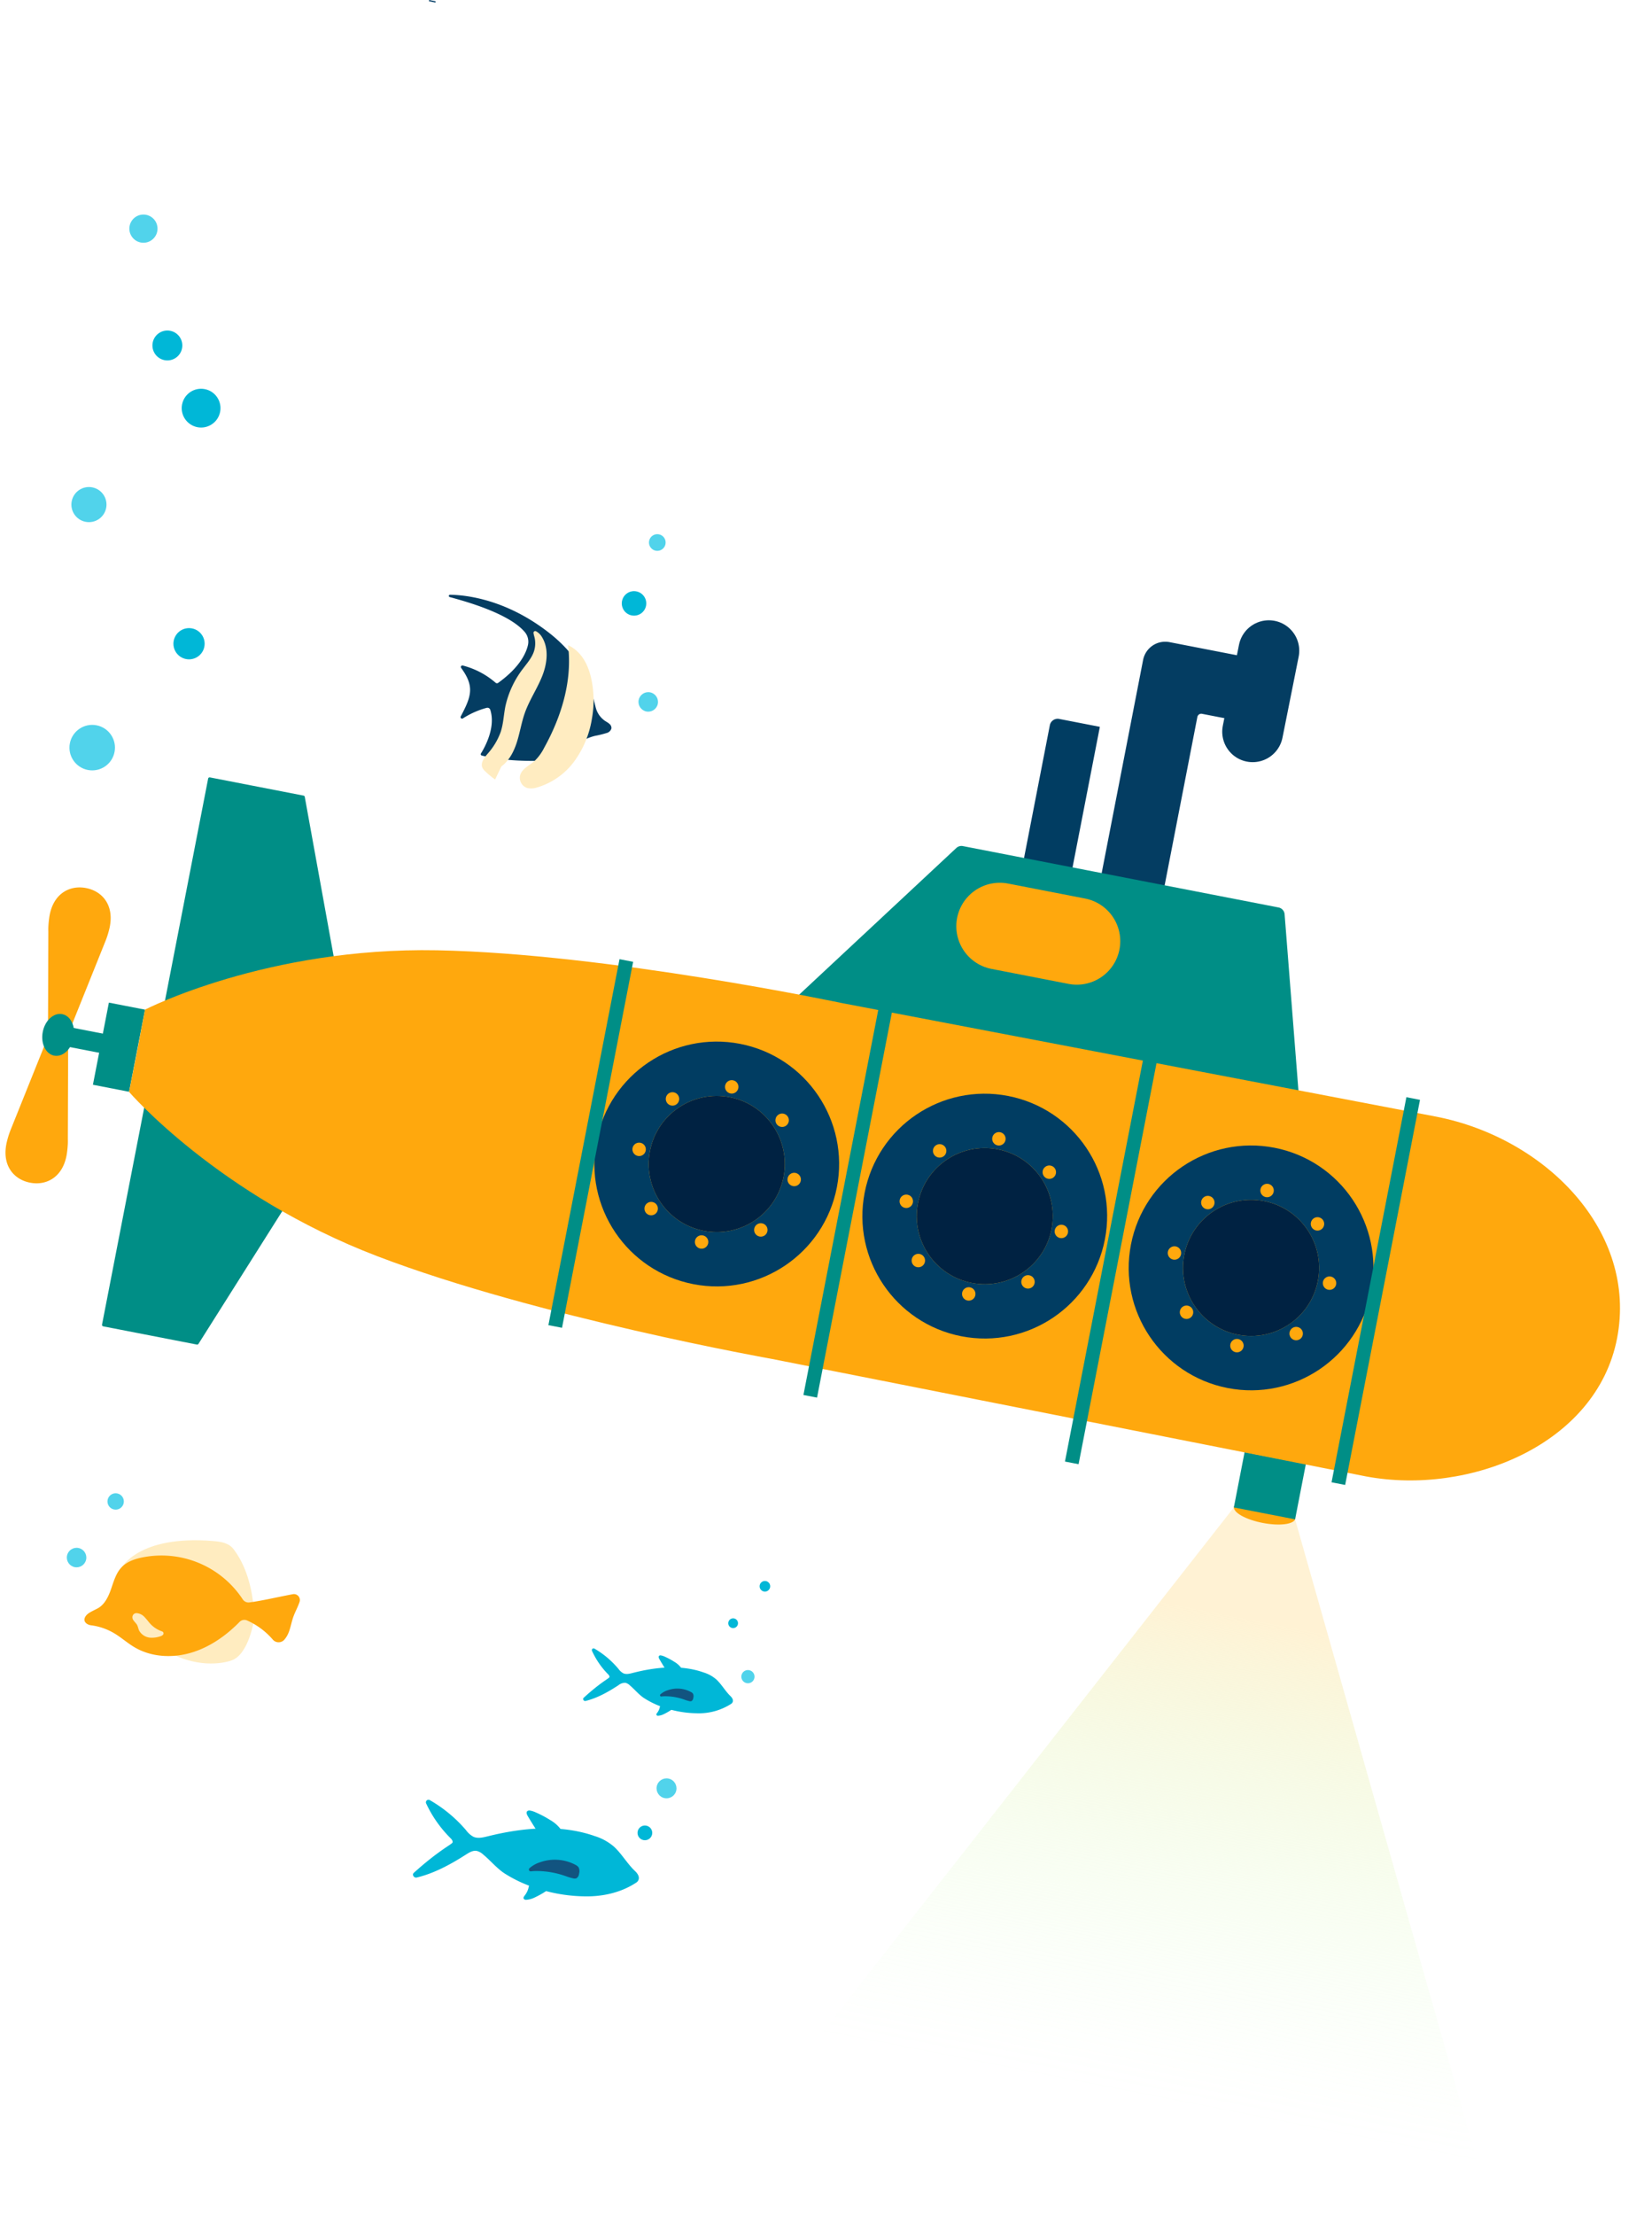 <svg xmlns="http://www.w3.org/2000/svg" width="760.227" height="1018.891"><defs><linearGradient id="a" x1="-.896" y1=".164" x2="-.896" y2=".926" gradientUnits="objectBoundingBox"><stop offset="0" stop-color="#ffedc2" stop-opacity=".702"/><stop offset=".086" stop-color="#f9efc2" stop-opacity=".612"/><stop offset=".318" stop-color="#ebf4c2" stop-opacity=".396"/><stop offset=".534" stop-color="#e1f9c2" stop-opacity=".224"/><stop offset=".726" stop-color="#d9fcc2" stop-opacity=".102"/><stop offset=".888" stop-color="#d4fec2" stop-opacity=".027"/><stop offset="1" stop-color="#d3ffc2" stop-opacity="0"/></linearGradient></defs><g data-name="Group 582" transform="translate(-100.183 -6055.822)"><path data-name="Rectangle 97" fill="#154b71" d="m297.69 6055.822 2.99.581-.117.598-2.99-.581z"/><path data-name="Path 1209" d="m1492.714 1552.839-150.174-296.711h-28.719l-151.786 296.712Z" transform="rotate(11 -27533.585 649.07)" fill="url(#a)"/><path data-name="Rectangle 98" d="m587.613 6386.566 18.707 3.636-14.917 76.743-18.707-3.636a3.679 3.679 0 0 1-2.91-4.314l13.514-69.52a3.679 3.679 0 0 1 4.313-2.909Z" fill="#013d62"/><path data-name="Path 1210" d="m679.486 6359.227-5.632 28.975-20.516-3.988a1.832 1.832 0 0 0-2.148 1.449l-15.747 81.014-28.975-5.633 19.75-101.604a10.373 10.373 0 0 1 12.162-8.203Z" fill="#043d62"/><path data-name="Line 1" fill="none" stroke="#043d62" stroke-linecap="round" stroke-miterlimit="10" stroke-width="28" d="m684.081 6355.183-7.447 37.273"/><path data-name="Path 1211" d="m139.788 6464.369.04.008c7.716 1.5 13.322 8.33 10.581 19.106a38.684 38.684 0 0 1-1.816 5.584l-17.612 43.864-3.951-2.926-4.76 1.233.157-46.823a27.31 27.31 0 0 1 .008-2.138v-.032c.053-1.263.182-2.633.385-4.126 1.495-11.015 9.252-15.25 16.968-13.75Z" fill="#ffa80d"/><path data-name="Path 1212" d="m114.039 6599.912-.021-.004-.02-.004c-7.716-1.5-13.323-8.331-10.582-19.106a38.676 38.676 0 0 1 1.816-5.584l17.613-43.864 3.951 2.925 4.76-1.232-.158 46.823a26.38 26.38 0 0 1-.008 2.138v.031a45.15 45.15 0 0 1-.384 4.127c-1.496 11.016-9.253 15.25-16.967 13.75Z" fill="#ffa80d"/><ellipse data-name="Ellipse 100" cx="14.359" cy="4.737" rx="14.359" ry="4.737" transform="rotate(11 -34687.141 6845.79)" fill="#ffa80d"/><path data-name="Path 1213" d="m699.2 6576.552-7.86-100.121a3.463 3.463 0 0 0-2.79-3.128l-145.254-28.235a3.462 3.462 0 0 0-3.021.868l-85.572 79.839Z" fill="#008e86"/><path data-name="Rectangle 99" fill="#008e86" d="m672.928 6723.868 28.191 5.48-4.947 25.45-28.191-5.48z"/><path data-name="Path 1214" d="M266.23 6564.713 240.43 6422.4a.7.7 0 0 0-.551-.559l-43.094-8.376a.7.7 0 0 0-.82.553l-26.125 134.397Z" fill="#008e86"/><path data-name="Path 1215" d="m268.74 6551.791-77.231 122.287a.7.7 0 0 1-.72.311l-43.094-8.376a.7.7 0 0 1-.554-.821l26.124-134.397Z" fill="#008e86"/><path data-name="Rectangle 100" fill="#008e86" d="m150.287 6517.078 16.64 3.235-7.344 37.783-16.64-3.234z"/><path data-name="Rectangle 101" fill="#008e86" d="m131.52 6528.235 19.186 3.73-1.713 8.81-19.186-3.73z"/><ellipse data-name="Ellipse 101" cx="7.23" cy="9.723" rx="7.23" ry="9.723" transform="rotate(11 -33800.709 3892.527)" fill="#008e86"/><path data-name="Path 1216" d="M166.93 6520.293s55.957-28.799 134.385-27.293 186.003 24.225 186.003 24.225l273.652 52.282c50.652 9.845 92.908 52.927 83.356 102.069-9.486 48.802-67.88 72.351-115.534 63.473l-273.31-54.038s-108.254-19.233-181.535-47.217-114.375-75.647-114.375-75.647l3.723-18.718Z" fill="#ffa80d"/><circle data-name="Ellipse 102" cx="10.47" cy="10.47" r="10.47" transform="rotate(11 -33101.169 3891.303)" fill="#51d3eb"/><circle data-name="Ellipse 103" cx="8.077" cy="8.077" r="8.077" transform="rotate(11 -32534.928 3838.83)" fill="#51d3eb"/><circle data-name="Ellipse 104" cx="6.482" cy="6.482" r="6.482" transform="rotate(11 -31872.292 3913.064)" fill="#51d3eb"/><circle data-name="Ellipse 105" cx="7.18" cy="7.18" r="7.18" transform="rotate(11 -32849.396 4114.213)" fill="#00b7d7"/><circle data-name="Ellipse 106" cx="2.244" cy="2.244" r="2.244" transform="rotate(11 -35092.222 5662.898)" fill="#00b7d7"/><circle data-name="Ellipse 107" cx="2.443" cy="2.443" r="2.443" transform="rotate(11 -34995.522 5729.37)" fill="#00b7d7"/><circle data-name="Ellipse 108" cx="8.92" cy="8.92" r="8.92" transform="rotate(11 -32273.945 4080.705)" fill="#00b7d7"/><circle data-name="Ellipse 109" cx="5.634" cy="5.634" r="5.634" transform="rotate(11 -32659.48 5175.556)" fill="#00b7d7"/><circle data-name="Ellipse 110" cx="6.881" cy="6.881" r="6.881" transform="rotate(11 -32143.577 3995.273)" fill="#00b7d7"/><circle data-name="Ellipse 111" cx="4.487" cy="4.487" r="4.487" transform="rotate(11 -32898.06 5237.583)" fill="#51d3eb"/><circle data-name="Ellipse 112" cx="3.839" cy="3.839" r="3.839" transform="rotate(11 -32518.876 5225.6)" fill="#51d3eb"/><circle data-name="Ellipse 113" cx="3.041" cy="3.041" r="3.041" transform="rotate(11 -35211.941 5706.794)" fill="#51d3eb"/><circle data-name="Ellipse 114" cx="4.587" cy="4.587" r="4.587" transform="rotate(11 -35488.659 5530.707)" fill="#51d3eb"/><circle data-name="Ellipse 115" cx="3.39" cy="3.39" r="3.39" transform="rotate(11 -35606.837 5494.871)" fill="#00b7d7"/><circle data-name="Ellipse 116" cx="31.312" cy="31.312" r="31.312" transform="rotate(11 -33958.725 6682.413)" fill="#002242"/><circle data-name="Ellipse 117" cx="31.312" cy="31.312" r="31.312" transform="rotate(11 -33896.301 6034.12)" fill="#002242"/><circle data-name="Ellipse 118" cx="31.312" cy="31.312" r="31.312" transform="rotate(11 -33833.48 5381.682)" fill="#002242"/><g data-name="Ellipse 119" transform="rotate(11 -33958.725 6682.413)" fill="none" stroke="#013d62" stroke-linejoin="round" stroke-width="25"><circle cx="31.312" cy="31.312" r="31.312" stroke="none"/><circle cx="31.312" cy="31.312" r="43.812"/></g><g data-name="Ellipse 120" transform="rotate(11 -33896.301 6034.12)" fill="none" stroke="#013d62" stroke-linejoin="round" stroke-width="25"><circle cx="31.312" cy="31.312" r="31.312" stroke="none"/><circle cx="31.312" cy="31.312" r="43.812"/></g><g data-name="Ellipse 121" transform="rotate(11 -33833.48 5381.682)" fill="none" stroke="#013d62" stroke-linejoin="round" stroke-width="25"><circle cx="31.312" cy="31.312" r="31.312" stroke="none"/><circle cx="31.312" cy="31.312" r="43.812"/></g><circle data-name="Ellipse 122" cx="3.091" cy="3.091" r="3.091" transform="rotate(11 -33930.85 6835.292)" fill="#ffa80d"/><circle data-name="Ellipse 123" cx="3.091" cy="3.091" r="3.091" transform="rotate(11 -34308.342 6798.945)" fill="#ffa80d"/><circle data-name="Ellipse 124" cx="3.091" cy="3.091" r="3.091" transform="rotate(11 -34101.422 6628.373)" fill="#ffa80d"/><circle data-name="Ellipse 125" cx="3.091" cy="3.091" r="3.091" transform="rotate(11 -34137.77 7005.865)" fill="#ffa80d"/><circle data-name="Ellipse 126" cx="3.091" cy="3.091" r="3.091" transform="rotate(11 -34240.207 6670.802)" fill="#ffa80d"/><circle data-name="Ellipse 127" cx="3.091" cy="3.091" r="3.091" transform="rotate(11 -33998.985 6963.43)" fill="#ffa80d"/><circle data-name="Ellipse 128" cx="3.091" cy="3.091" r="3.091" transform="rotate(11 -34265.907 6937.735)" fill="#ffa80d"/><circle data-name="Ellipse 129" cx="3.091" cy="3.091" r="3.091" transform="rotate(11 -33973.28 6696.502)" fill="#ffa80d"/><circle data-name="Ellipse 130" cx="3.091" cy="3.091" r="3.091" transform="rotate(11 -33869.038 6182.552)" fill="#ffa80d"/><circle data-name="Ellipse 131" cx="3.091" cy="3.091" r="3.091" transform="rotate(11 -34246.535 6146.206)" fill="#ffa80d"/><circle data-name="Ellipse 132" cx="3.091" cy="3.091" r="3.091" transform="rotate(11 -34039.615 5975.633)" fill="#ffa80d"/><circle data-name="Ellipse 133" cx="3.091" cy="3.091" r="3.091" transform="rotate(11 -34075.963 6353.125)" fill="#ffa80d"/><circle data-name="Ellipse 134" cx="3.091" cy="3.091" r="3.091" transform="rotate(11 -34178.4 6018.068)" fill="#ffa80d"/><circle data-name="Ellipse 135" cx="3.091" cy="3.091" r="3.091" transform="rotate(11 -33937.172 6310.695)" fill="#ffa80d"/><circle data-name="Ellipse 136" cx="3.091" cy="3.091" r="3.091" transform="rotate(11 -34204.1 6284.995)" fill="#ffa80d"/><circle data-name="Ellipse 137" cx="3.091" cy="3.091" r="3.091" transform="rotate(11 -33911.473 6043.763)" fill="#ffa80d"/><circle data-name="Ellipse 138" cx="3.091" cy="3.091" r="3.091" transform="rotate(11 -33806.415 5532.187)" fill="#ffa80d"/><circle data-name="Ellipse 139" cx="3.091" cy="3.091" r="3.091" transform="rotate(11 -34183.912 5495.84)" fill="#ffa80d"/><circle data-name="Ellipse 140" cx="3.091" cy="3.091" r="3.091" transform="rotate(11 -33976.993 5325.263)" fill="#ffa80d"/><circle data-name="Ellipse 141" cx="3.091" cy="3.091" r="3.091" transform="rotate(11 -34013.34 5702.76)" fill="#ffa80d"/><circle data-name="Ellipse 142" cx="3.091" cy="3.091" r="3.091" transform="rotate(11 -34115.778 5367.692)" fill="#ffa80d"/><circle data-name="Ellipse 143" cx="3.091" cy="3.091" r="3.091" transform="rotate(11 -33874.55 5660.325)" fill="#ffa80d"/><circle data-name="Ellipse 144" cx="3.091" cy="3.091" r="3.091" transform="rotate(11 -34141.478 5634.62)" fill="#ffa80d"/><circle data-name="Ellipse 145" cx="3.091" cy="3.091" r="3.091" transform="rotate(11 -33848.85 5393.397)" fill="#ffa80d"/><path data-name="Line 2" fill="none" stroke="#ffa80d" stroke-linecap="round" stroke-miterlimit="10" stroke-width="40" d="m595.71 6488.823-35.448-6.89"/><path data-name="Path 1217" d="M156.12 6777.071s7.802-15.134 42.121-12.306c3.682.309 7.234.85 9.48 3.813 3.297 4.348 7.482 12.115 8.944 24.612l-10.7 3.816-45.012-16.899" fill="#ffecc0"/><path data-name="Path 1218" d="M217.16 6800.548s-2.364 16.705-10.715 19.247c0 0-11.26 4.247-25.888-2.474l20.15-16.942 15.516-1.616" fill="#ffecc0"/><path data-name="Path 1219" d="M213.833 6801.29a3.075 3.075 0 0 0-3.434.716c-6.13 6.26-13.46 11.395-21.662 13.963-8.855 2.773-18.78 2.327-26.657-2.329-3.29-1.942-6.155-4.552-9.443-6.493a27.654 27.654 0 0 0-10.54-3.61 4.288 4.288 0 0 1-1.928-.698c-2.235-1.555-.76-3.833.95-4.935 1.299-.836 2.623-1.41 3.98-2.133 3.207-1.706 4.948-5.355 6.164-8.833s2.225-7.208 4.709-9.918c2.569-2.8 6.329-4.06 9.98-4.758a44.741 44.741 0 0 1 45.932 19.336 3.191 3.191 0 0 0 3.093 1.416c6.104-.815 11.408-2.163 20.005-3.792a2.729 2.729 0 0 1 3.022 3.643c-.754 2.265-1.999 4.465-2.812 6.731-.89 2.476-1.276 5.11-2.294 7.533a11.161 11.161 0 0 1-1.845 3.01 3.516 3.516 0 0 1-5.315-.003 33.778 33.778 0 0 0-11.905-8.846Z" fill="#ffa80d"/><path data-name="Path 1220" d="M161.18 6799.318a2.131 2.131 0 0 1 .676-1.014 1.95 1.95 0 0 1 1.211-.36 5.49 5.49 0 0 1 3.677 1.86c.936.947 1.7 2.061 2.608 3.046a13.116 13.116 0 0 0 5.437 3.506.964.964 0 0 1 .302 1.645 2.563 2.563 0 0 1-.714.448 11.986 11.986 0 0 1-4.93.79 6.381 6.381 0 0 1-5.208-3.219c-.423-.861-.533-1.87-1.004-2.699-.41-.716-1.066-1.25-1.523-1.934a2.3 2.3 0 0 1-.533-2.069Z" fill="#ffecc0"/><path data-name="Path 1221" d="M368.767 6836.907c-.62.576.08 1.645.896 1.443 5.38-1.333 10.38-4.134 15.07-7.205a4.81 4.81 0 0 1 3.272-1.142 4.509 4.509 0 0 1 2.017 1.155c2.164 1.817 4.064 4.201 6.402 5.778a40.093 40.093 0 0 0 8.354 4.123 48.393 48.393 0 0 0 15.878 2.945 27.44 27.44 0 0 0 16-4.332 1.839 1.839 0 0 0 .727-.933c.337-1.028-.434-2.031-1.052-2.625-2.388-2.298-3.918-5.179-6.357-7.528a16.018 16.018 0 0 0-5.875-3.316c-10.439-3.708-22.003-2.573-32.77.194-1.433.368-2.999.754-4.335.137a6.959 6.959 0 0 1-2.232-2.04 41.752 41.752 0 0 0-11.028-9.3.8.8 0 0 0-1.115 1.047 37.318 37.318 0 0 0 7.422 10.787c.34.347.72.826.586 1.305-.15.577-4.174 2.428-11.86 9.507Z" fill="#00b7d7"/><path data-name="Path 1222" d="M409.909 6841.885a28.052 28.052 0 0 1-4.5 2.65 6.647 6.647 0 0 1-2.282.606.841.841 0 0 1-.844-.336c-.163-.337.11-.72.34-1.018a6.5 6.5 0 0 0 1.097-2.181 5.664 5.664 0 0 1 .515-1.506 2.482 2.482 0 0 1 2.486-.986 5.578 5.578 0 0 1 2.488 1.254c.278.213.563.449.7 1.517Z" fill="#00b7d7"/><path data-name="Path 1223" d="M406.45 6823.754q-1.456-2.309-2.833-4.668c-.274-.469-.524-1.13-.13-1.507a1.036 1.036 0 0 1 .876-.181 6.641 6.641 0 0 1 1.708.557 32.907 32.907 0 0 1 4.514 2.428 10.416 10.416 0 0 1 2.824 2.432 4.6 4.6 0 0 1 .938 3.56 1.138 1.138 0 0 1-.295.629 1.224 1.224 0 0 1-.86.227 7.191 7.191 0 0 1-6.741-3.477Z" fill="#00b7d7"/><path data-name="Path 1224" d="M404.085 6835.327a.564.564 0 0 0 .466.965 13.48 13.48 0 0 1 2.082-.105 26.23 26.23 0 0 1 8.577 1.579 17.1 17.1 0 0 0 2.175.654 1.594 1.594 0 0 0 1.064-.042 1.877 1.877 0 0 0 .766-1.4 2.734 2.734 0 0 0-.12-1.96 2.408 2.408 0 0 0-.88-.753 13.181 13.181 0 0 0-10.792-.834 9.078 9.078 0 0 0-3.338 1.896Z" fill="#125480"/><path data-name="Path 1225" d="M290.594 6917.436c-.938.848.13 2.436 1.358 2.14 8.104-1.94 15.62-6.058 22.68-10.572 1.498-.958 3.177-1.98 4.926-1.673a6.908 6.908 0 0 1 3.05 1.72c3.273 2.703 6.15 6.239 9.685 8.586a61.465 61.465 0 0 0 12.618 6.146 74.5 74.5 0 0 0 23.955 4.447c8.428.22 17.045-1.653 24.098-6.318a2.7 2.7 0 0 0 1.092-1.375c.5-1.52-.665-3.007-1.6-3.89-3.614-3.417-5.937-7.684-9.628-11.175a24.518 24.518 0 0 0-8.875-4.938c-15.759-5.545-33.187-3.93-49.405.1-2.16.536-4.513 1.1-6.536.178a10.543 10.543 0 0 1-3.376-3.029 63.382 63.382 0 0 0-16.67-13.82 1.194 1.194 0 0 0-1.675 1.542 55.765 55.765 0 0 0 11.254 16.002c.52.517 1.085 1.23.892 1.935-.24.85-6.296 3.565-17.843 13.994Z" fill="#00b7d7"/><path data-name="Path 1226" d="M352.648 6925.036a42.139 42.139 0 0 1-6.767 3.893 10.127 10.127 0 0 1-3.432.885 1.289 1.289 0 0 1-1.274-.502c-.247-.503.161-1.063.507-1.504a9.473 9.473 0 0 0 1.645-3.221 8.237 8.237 0 0 1 .767-2.225 3.749 3.749 0 0 1 3.745-1.443 8.551 8.551 0 0 1 3.759 1.87c.407.318.838.665 1.05 2.247Z" fill="#00b7d7"/><path data-name="Path 1227" d="M347.33 6898.192q-2.21-3.421-4.3-6.92c-.416-.692-.794-1.676-.206-2.233a1.581 1.581 0 0 1 1.321-.261 10.2 10.2 0 0 1 2.578.834 50.365 50.365 0 0 1 6.82 3.618 15.78 15.78 0 0 1 4.272 3.614 6.743 6.743 0 0 1 1.44 5.272 1.654 1.654 0 0 1-.443.932 1.866 1.866 0 0 1-1.287.333c-3.357-.034-7.247-.626-10.195-5.189Z" fill="#00b7d7"/><path data-name="Path 1228" d="M343.828 6915.301a.838.838 0 0 0 .71 1.43 20.771 20.771 0 0 1 3.137-.144 40.4 40.4 0 0 1 12.94 2.385 26.158 26.158 0 0 0 3.284.98 2.44 2.44 0 0 0 1.605-.055 2.739 2.739 0 0 0 1.146-2.068 3.981 3.981 0 0 0-.192-2.905 3.654 3.654 0 0 0-1.33-1.119 20.245 20.245 0 0 0-16.276-1.295 13.617 13.617 0 0 0-5.024 2.791Z" fill="#125480"/><circle data-name="Ellipse 146" cx="4.487" cy="4.487" r="4.487" transform="rotate(11 -35073.665 4068.357)" fill="#51d3eb"/><circle data-name="Ellipse 147" cx="3.77" cy="3.77" r="3.77" transform="rotate(11 -34934.73 4152.19)" fill="#51d3eb"/><path data-name="Rectangle 102" fill="#008e86" d="m747.379 6560.587 6.265 1.218-34.438 177.167-6.265-1.218z"/><path data-name="Rectangle 103" fill="#008e86" d="m630.04 6523.576 6.265 1.218-39.777 204.635-6.265-1.218z"/><path data-name="Rectangle 104" fill="#008e86" d="m506.124 6511.268 6.265 1.218-36.216 186.312-6.264-1.218z"/><path data-name="Rectangle 105" fill="#008e86" d="m385.276 6497.09 6.265 1.218-32.727 168.365-6.265-1.218z"/><path data-name="Path 1229" d="M166.93 6520.293s55.957-28.799 134.385-27.293 186.003 24.225 186.003 24.225l273.652 52.282c50.652 9.845 92.908 52.927 83.356 102.069-9.486 48.802-67.88 72.351-115.534 63.473l-273.31-54.038s-108.254-19.233-181.535-47.217-114.375-75.647-114.375-75.647l3.723-18.718Z" fill="none"/><path data-name="Path 1230" d="M341.637 6346.543c-7.348-8.537-26.695-13.908-34.505-16.043a.54.54 0 0 1 .15-1.062c7.602.113 25.796 2.167 45.348 17.333 16.529 12.82 19.557 26.177 21.712 34.594a10.582 10.582 0 0 0 4.73 6.4l.05.032a8.152 8.152 0 0 1 1.703 1.227 2.383 2.383 0 0 1 .734 1.898 3.086 3.086 0 0 1-2.237 2.13 47.161 47.161 0 0 1-5.303 1.299 22.177 22.177 0 0 0-5.261 2.022c-2.973.95-4.932 3.695-6.958 6.07a29.408 29.408 0 0 1-9.464 7.614 18.737 18.737 0 0 1-10.518 1.822.315.315 0 0 1-.05-.615 16.122 16.122 0 0 0 8.076-4.994.3.3 0 0 0-.237-.486c-3.047.127-16.59.492-27.718-2.38a.642.642 0 0 1-.379-.964c1.663-2.64 6.924-11.938 4.282-20.078a1.355 1.355 0 0 0-1.613-.908 38.725 38.725 0 0 0-10.992 4.88.7.7 0 0 1-.988-.916 87.471 87.471 0 0 0 2.082-4.115c1.285-2.742 2.38-5.689 2.217-8.712-.192-3.5-2.028-6.635-4.11-9.515a.7.7 0 0 1 .731-1.086 37.215 37.215 0 0 1 15.138 7.934.937.937 0 0 0 1.162.063c9.805-7.053 12.818-13.534 13.703-17.329a6.931 6.931 0 0 0-1.485-6.115Z" fill="#043d62"/><g data-name="Group 474" fill="#ffecc1"><path data-name="Path 1231" d="M372.59 6386.357a47.434 47.434 0 0 0-.423-18.792c-1.456-6.137-4.38-11.968-10.584-14.97 2.06 16.315-3.005 32.872-10.987 47.251a22.142 22.142 0 0 1-4.512 6.152c-2.38 2.074-5.774 3.505-6.561 6.562a4.957 4.957 0 0 0 3.161 5.748 8.251 8.251 0 0 0 4.674-.227 32.749 32.749 0 0 0 17.177-12.11 45.255 45.255 0 0 0 8.054-19.614Z"/><path data-name="Path 1232" d="M349.65 6349.009a7.072 7.072 0 0 0-2.82-2.785.8.8 0 0 0-1.141.797 12.616 12.616 0 0 0 .418 1.801 11.883 11.883 0 0 1-.313 6.969c-.999 2.78-2.988 5.068-4.764 7.427a43.9 43.9 0 0 0-8.252 17.44c-.8 3.94-.919 8.03-2.168 11.852a30.708 30.708 0 0 1-6.062 10.112c-1.549 1.826-3.332 4.164-2.378 6.363a5.713 5.713 0 0 0 1.398 1.772 40.4 40.4 0 0 0 4.456 3.673l2.865-5.998c3.715-2.716 5.88-7.078 7.245-11.475s2.075-8.984 3.628-13.316c2.086-5.819 5.635-11.011 7.923-16.753s3.173-12.596-.035-17.88Z"/></g><path data-name="Path 1233" d="M341.637 6346.543c-7.348-8.537-26.695-13.908-34.505-16.043a.54.54 0 0 1 .15-1.062c7.602.113 25.796 2.167 45.348 17.333 16.529 12.82 19.557 26.177 21.712 34.594a10.582 10.582 0 0 0 4.73 6.4l.05.032a8.152 8.152 0 0 1 1.703 1.227 2.383 2.383 0 0 1 .734 1.898 3.086 3.086 0 0 1-2.237 2.13 47.161 47.161 0 0 1-5.303 1.299 22.177 22.177 0 0 0-5.261 2.022c-2.973.95-4.932 3.695-6.958 6.07a29.408 29.408 0 0 1-9.464 7.614 18.737 18.737 0 0 1-10.518 1.822.315.315 0 0 1-.05-.615 16.122 16.122 0 0 0 8.076-4.994.3.3 0 0 0-.237-.486c-3.047.127-16.59.492-27.718-2.38a.642.642 0 0 1-.379-.964c1.663-2.64 6.924-11.938 4.282-20.078a1.355 1.355 0 0 0-1.613-.908 38.725 38.725 0 0 0-10.992 4.88.7.7 0 0 1-.988-.916 87.471 87.471 0 0 0 2.082-4.115c1.285-2.742 2.38-5.689 2.217-8.712-.192-3.5-2.028-6.635-4.11-9.515a.7.7 0 0 1 .731-1.086 37.215 37.215 0 0 1 15.138 7.934.937.937 0 0 0 1.162.063c9.805-7.053 12.818-13.534 13.703-17.329a6.931 6.931 0 0 0-1.485-6.115Z" fill="none"/></g></svg>